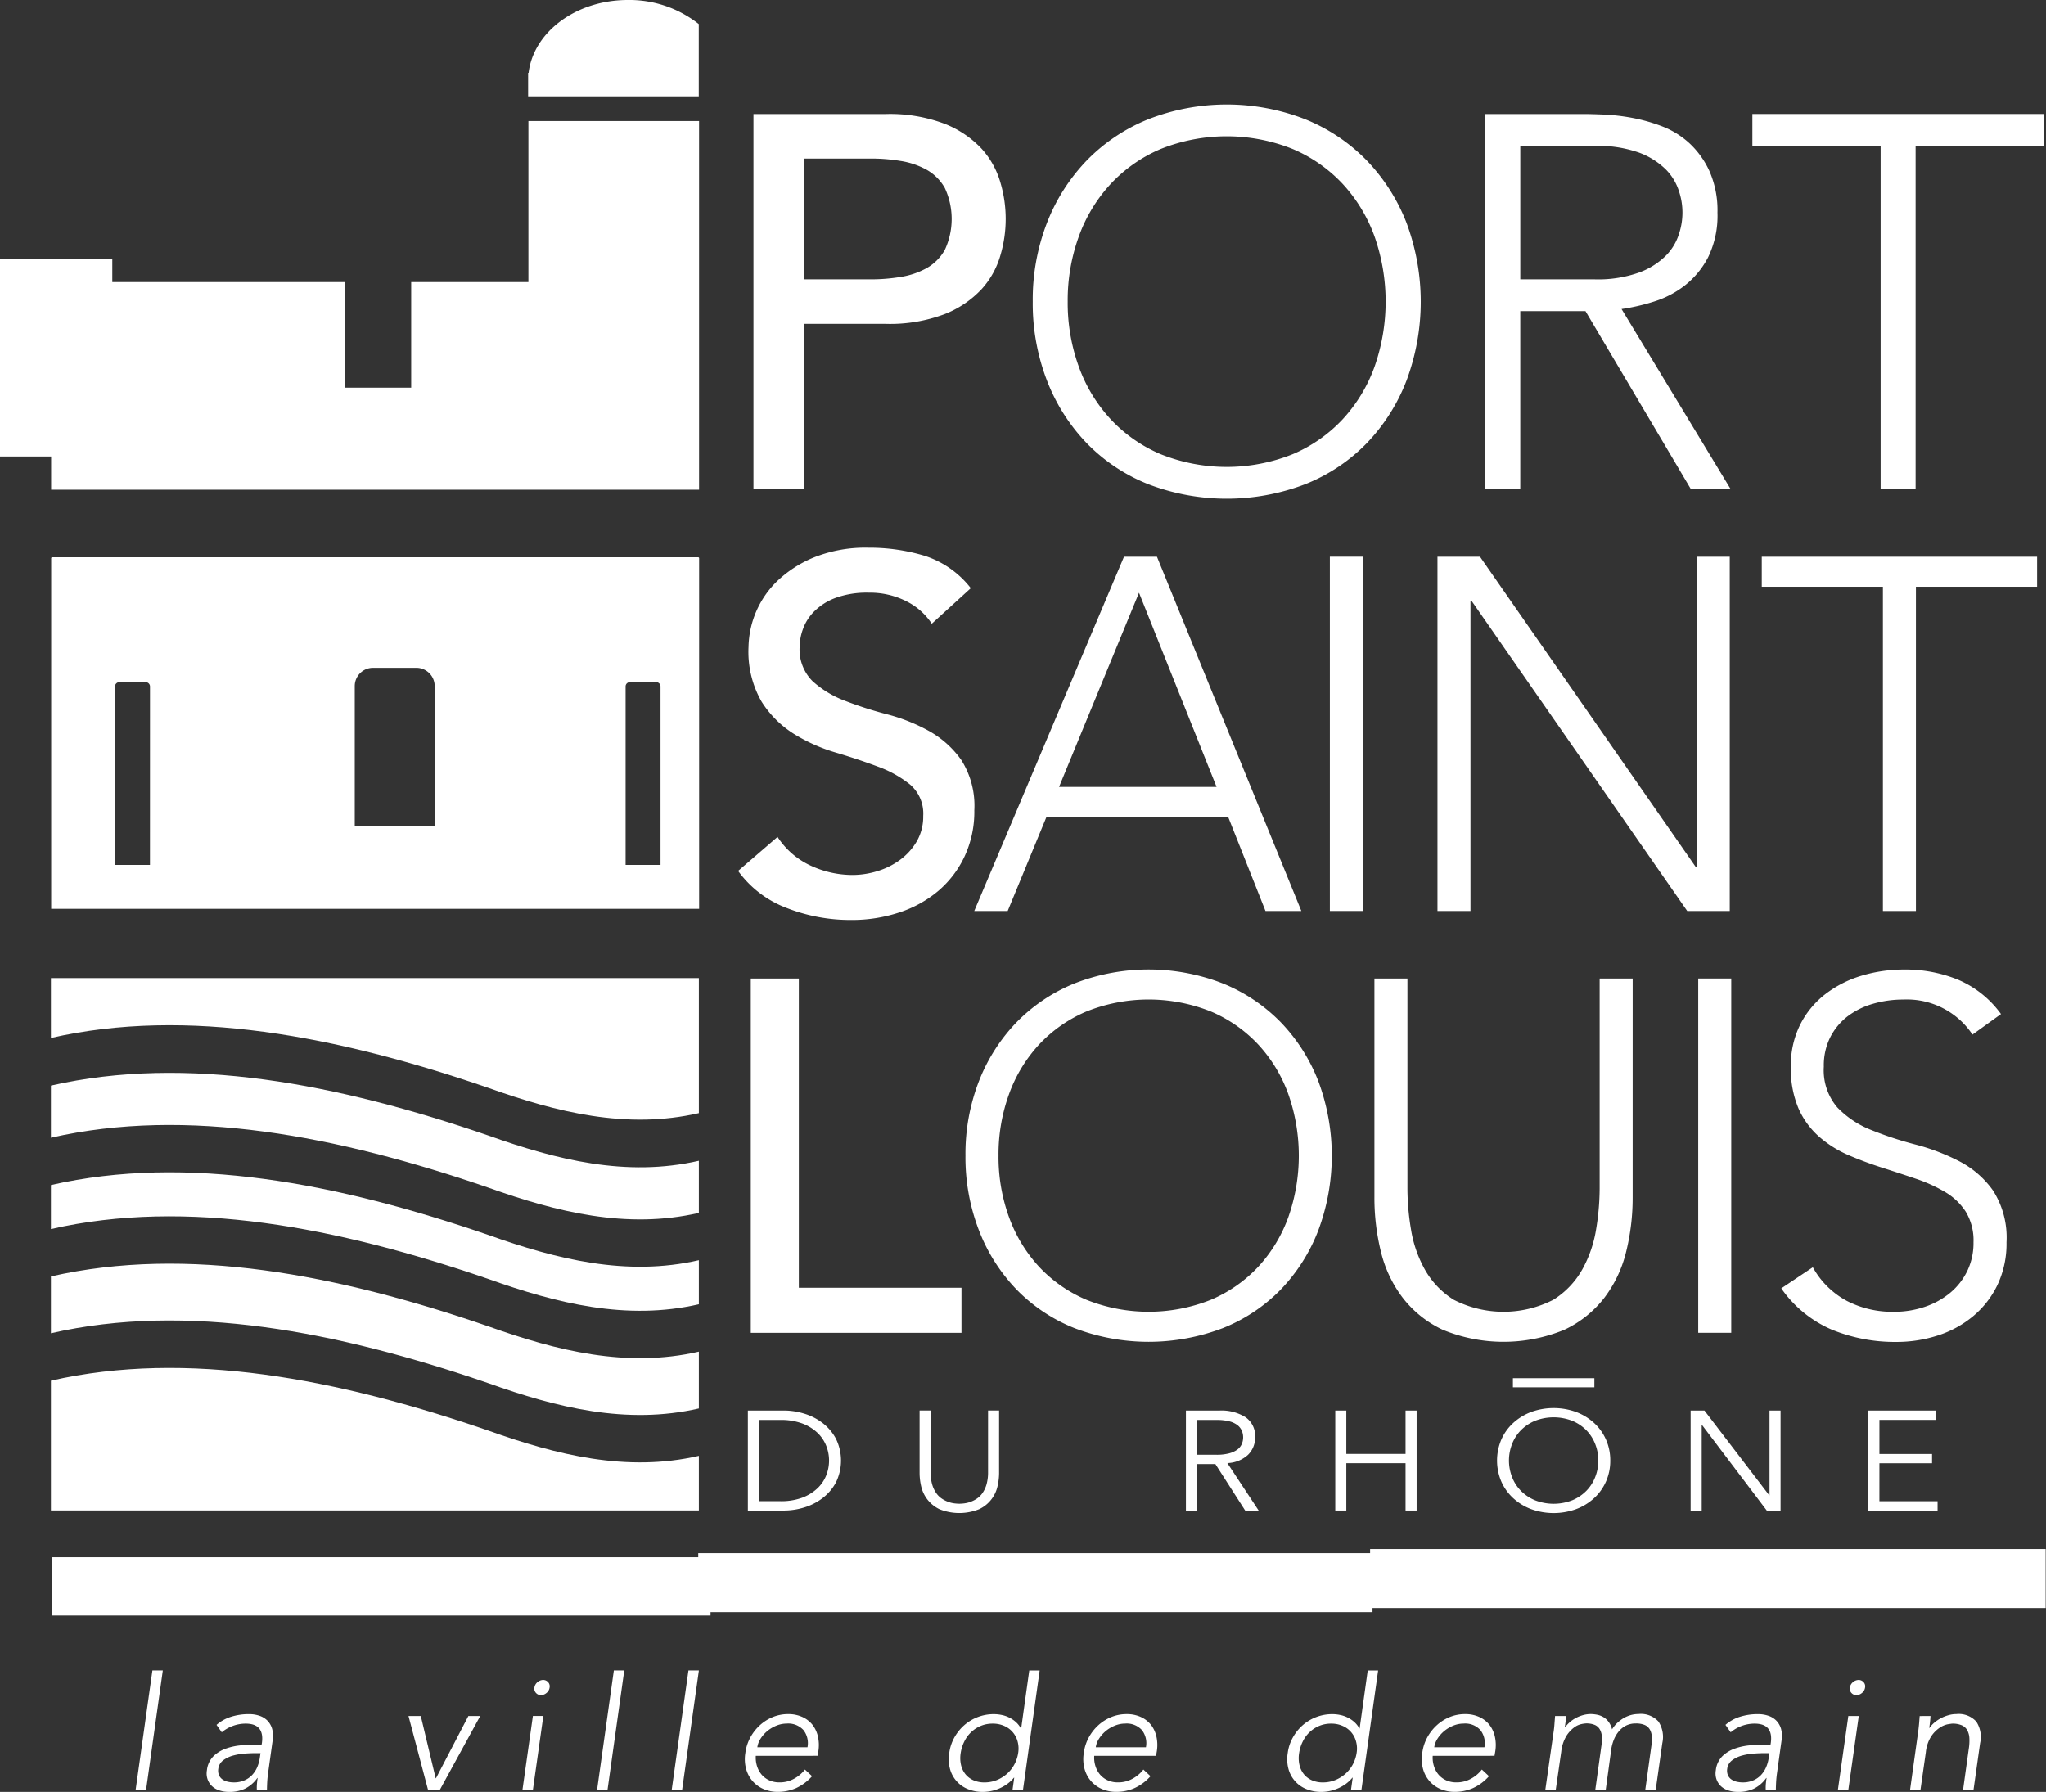 <svg xmlns="http://www.w3.org/2000/svg" width="180.072" height="157.732" viewBox="0 0 180.072 157.732"><rect x="0" y="0" width="180.072" height="157.732" fill="#333333" stroke="none"/><g id="Group_4768" data-name="Group 4768" transform="translate(-448.047 -169.143)" fill="#fff"><path id="Rectangle_1492" data-name="Rectangle 1492" transform="translate(452.593 306.217)" d="M0 0h57.99v5.134H0z"/><path id="Rectangle_1493" data-name="Rectangle 1493" transform="translate(568.632 305.497)" d="M0 0h59.458v5.195H0z"/><path id="Rectangle_1494" data-name="Rectangle 1494" transform="translate(509.501 305.859)" d="M0 0h59.343v5.193H0z"/><path id="Path_6667" data-name="Path 6667" d="M475.114 187.115h5.877a15.883 15.883 0 0 0 2.589-.211 6.921 6.921 0 0 0 2.284-.769 4.22 4.22 0 0 0 1.612-1.609 6.458 6.458 0 0 0 0-5.457 4.22 4.22 0 0 0-1.612-1.609 6.99 6.99 0 0 0-2.284-.769 15.886 15.886 0 0 0-2.589-.211h-5.877Zm-4.477-14.552h11.613a13.6 13.6 0 0 1 5.225.863 8.934 8.934 0 0 1 3.241 2.19 7.5 7.5 0 0 1 1.656 2.985 11.238 11.238 0 0 1 0 6.391 7.476 7.476 0 0 1-1.656 2.985 8.9 8.9 0 0 1-3.241 2.193 13.6 13.6 0 0 1-5.225.863h-7.136v14.552h-4.477Z" transform="translate(43.724 6.62)"/><path id="Path_6668" data-name="Path 6668" d="M482.087 189.626a16.488 16.488 0 0 0 .98 5.736 13.581 13.581 0 0 0 2.8 4.618 12.888 12.888 0 0 0 4.406 3.079 15.632 15.632 0 0 0 11.613 0 12.918 12.918 0 0 0 4.406-3.079 13.624 13.624 0 0 0 2.8-4.618 17.316 17.316 0 0 0 0-11.472 13.651 13.651 0 0 0-2.8-4.618 12.918 12.918 0 0 0-4.406-3.079 15.632 15.632 0 0 0-11.613 0 12.888 12.888 0 0 0-4.406 3.079 13.608 13.608 0 0 0-2.8 4.618 16.5 16.5 0 0 0-.98 5.736m-3.076 0a18.659 18.659 0 0 1 1.259-6.948 16.562 16.562 0 0 1 3.5-5.481 15.846 15.846 0 0 1 5.39-3.614 19.008 19.008 0 0 1 13.85 0 15.844 15.844 0 0 1 5.39 3.614 16.56 16.56 0 0 1 3.5 5.481 19.863 19.863 0 0 1 0 13.92 16.486 16.486 0 0 1-3.5 5.5 15.587 15.587 0 0 1-5.39 3.593 19.332 19.332 0 0 1-13.85 0 15.589 15.589 0 0 1-5.39-3.593 16.488 16.488 0 0 1-3.5-5.5 18.839 18.839 0 0 1-1.259-6.972" transform="translate(59.93 6.066)"/><path id="Path_6669" data-name="Path 6669" d="M495.656 187.115h6.531a10.755 10.755 0 0 0 3.943-.608 6.553 6.553 0 0 0 2.354-1.491 4.729 4.729 0 0 0 1.142-1.914 5.905 5.905 0 0 0 0-3.731 4.739 4.739 0 0 0-1.142-1.911 6.6 6.6 0 0 0-2.354-1.494 10.825 10.825 0 0 0-3.943-.6h-6.531Zm-3.076-14.552h8.674c.434 0 1.027.015 1.773.047a17.886 17.886 0 0 1 2.425.279 15.045 15.045 0 0 1 2.66.746 7.541 7.541 0 0 1 2.425 1.494 7.721 7.721 0 0 1 1.773 2.472 8.568 8.568 0 0 1 .7 3.637 8.344 8.344 0 0 1-.816 3.919 7.615 7.615 0 0 1-2.052 2.492 8.546 8.546 0 0 1-2.73 1.424 17.543 17.543 0 0 1-2.845.655l9.608 15.858h-3.5l-9.282-15.673h-5.739v15.673h-3.076Z" transform="translate(86.194 6.62)"/><path id="Path_6670" data-name="Path 6670" d="M511.873 175.36h-11.287v-2.8h25.654v2.8h-11.288v30.225h-3.079Z" transform="translate(101.691 6.619)"/><path id="Path_6671" data-name="Path 6671" d="M473.653 211.026a6.951 6.951 0 0 0 2.93 2.533 8.757 8.757 0 0 0 3.678.816 7.489 7.489 0 0 0 2.158-.332 6.569 6.569 0 0 0 2.005-.992 5.41 5.41 0 0 0 1.477-1.629 4.36 4.36 0 0 0 .572-2.246 3.371 3.371 0 0 0-1.148-2.754 9.873 9.873 0 0 0-2.839-1.585q-1.7-.639-3.7-1.236a14.991 14.991 0 0 1-3.7-1.65 9.024 9.024 0 0 1-2.842-2.842 8.825 8.825 0 0 1-1.145-4.823 8.3 8.3 0 0 1 2.466-5.727 10.386 10.386 0 0 1 3.282-2.137 12.216 12.216 0 0 1 4.823-.857 16.855 16.855 0 0 1 4.891.7 8.4 8.4 0 0 1 4.1 2.862l-3.435 3.129a5.738 5.738 0 0 0-2.249-1.984 7.107 7.107 0 0 0-3.3-.749 8.013 8.013 0 0 0-2.93.464 5.23 5.23 0 0 0-1.87 1.189 4.175 4.175 0 0 0-.992 1.565 4.717 4.717 0 0 0-.288 1.541 3.929 3.929 0 0 0 1.145 3.038 8.959 8.959 0 0 0 2.842 1.72 34.139 34.139 0 0 0 3.7 1.189 15.827 15.827 0 0 1 3.7 1.474 8.635 8.635 0 0 1 2.842 2.554 7.532 7.532 0 0 1 1.145 4.43 9.314 9.314 0 0 1-.857 4.051 9 9 0 0 1-2.313 3.038 10.2 10.2 0 0 1-3.438 1.9 13.283 13.283 0 0 1-4.227.66 15.39 15.39 0 0 1-5.683-1.057 9.325 9.325 0 0 1-4.271-3.261Z" transform="translate(42.828 31.788)"/><path id="Path_6672" data-name="Path 6672" d="m491.756 189.006-7.037 17.094h13.862Zm-1.321-3.17h2.9l12.708 31.187h-3.156l-3.285-8.281h-15.99l-3.414 8.281h-2.942Z" transform="translate(56.537 32.31)"/><path id="Rectangle_1495" data-name="Rectangle 1495" transform="translate(565.09 218.143)" d="M0 0h2.906v31.19H0z"/><path id="Path_6673" data-name="Path 6673" d="M491.144 185.836h3.743l18.987 27.31h.088v-27.31h2.906v31.188h-3.743l-18.987-27.313h-.088v27.313h-2.906Z" transform="translate(83.417 32.311)"/><path id="Path_6674" data-name="Path 6674" d="M511.529 188.478h-10.662v-2.642H525.1v2.642h-10.665v28.546h-2.906Z" transform="translate(102.236 32.311)"/><path id="Path_6675" data-name="Path 6675" d="M470.557 198.486h4.23v27.222H489.1v3.966h-18.543Z" transform="translate(43.568 56.794)"/><path id="Path_6676" data-name="Path 6676" d="M479.9 214.6a15.551 15.551 0 0 0 .925 5.419 12.9 12.9 0 0 0 2.642 4.362 12.262 12.262 0 0 0 4.163 2.906 14.756 14.756 0 0 0 10.967 0 12.234 12.234 0 0 0 4.163-2.906 12.863 12.863 0 0 0 2.645-4.362 16.333 16.333 0 0 0 0-10.835 12.806 12.806 0 0 0-2.645-4.362 12.241 12.241 0 0 0-4.163-2.909 14.755 14.755 0 0 0-10.967 0 12.269 12.269 0 0 0-4.163 2.909 12.847 12.847 0 0 0-2.642 4.362 15.547 15.547 0 0 0-.925 5.416m-2.909 0a17.653 17.653 0 0 1 1.189-6.564 15.634 15.634 0 0 1 3.305-5.175 15 15 0 0 1 5.087-3.414 17.964 17.964 0 0 1 13.081 0 15.008 15.008 0 0 1 5.09 3.414 15.622 15.622 0 0 1 3.3 5.175 18.771 18.771 0 0 1 0 13.148 15.548 15.548 0 0 1-3.3 5.2 14.709 14.709 0 0 1-5.09 3.394 18.289 18.289 0 0 1-13.081 0 14.7 14.7 0 0 1-5.087-3.394 15.56 15.56 0 0 1-3.305-5.2 17.806 17.806 0 0 1-1.189-6.584" transform="translate(56.028 56.271)"/><path id="Path_6677" data-name="Path 6677" d="M511.983 217.735a19.761 19.761 0 0 1-.572 4.8 11 11 0 0 1-1.917 4.051 9.586 9.586 0 0 1-3.523 2.818 14.042 14.042 0 0 1-10.7 0 9.571 9.571 0 0 1-3.526-2.818 10.953 10.953 0 0 1-1.917-4.051 19.761 19.761 0 0 1-.572-4.8v-19.249h2.906v18.5a21.935 21.935 0 0 0 .311 3.567 10.711 10.711 0 0 0 1.209 3.526 7.432 7.432 0 0 0 2.557 2.686 9.611 9.611 0 0 0 8.763 0 7.431 7.431 0 0 0 2.557-2.686 10.711 10.711 0 0 0 1.209-3.526 22.275 22.275 0 0 0 .311-3.567v-18.5h2.906Z" transform="translate(79.756 56.795)"/><path id="Rectangle_1496" data-name="Rectangle 1496" transform="translate(597.511 255.278)" d="M0 0h2.906v31.187H0z"/><path id="Path_6678" data-name="Path 6678" d="M504.229 224.425a7.458 7.458 0 0 0 2.974 2.95 8.712 8.712 0 0 0 4.163.969 8.315 8.315 0 0 0 2.73-.44 6.965 6.965 0 0 0 2.225-1.233 5.8 5.8 0 0 0 1.5-1.917 5.671 5.671 0 0 0 .549-2.531 4.874 4.874 0 0 0-.681-2.689 5.487 5.487 0 0 0-1.826-1.738 13.54 13.54 0 0 0-2.58-1.168q-1.431-.484-2.95-.969t-2.95-1.1a9.851 9.851 0 0 1-2.578-1.609 7.178 7.178 0 0 1-1.829-2.489 8.9 8.9 0 0 1-.681-3.7 8.026 8.026 0 0 1 .813-3.678 7.828 7.828 0 0 1 2.2-2.686 9.857 9.857 0 0 1 3.191-1.632 12.933 12.933 0 0 1 3.79-.549 12.256 12.256 0 0 1 4.735.9 9 9 0 0 1 3.766 3.018l-2.51 1.808a6.928 6.928 0 0 0-6.079-3.085 9.5 9.5 0 0 0-2.686.376 6.742 6.742 0 0 0-2.225 1.1 5.47 5.47 0 0 0-1.521 1.832 5.551 5.551 0 0 0-.572 2.6 5.023 5.023 0 0 0 1.189 3.59 8.389 8.389 0 0 0 2.974 1.982 31.443 31.443 0 0 0 3.878 1.277 18.762 18.762 0 0 1 3.875 1.477 8.34 8.34 0 0 1 2.974 2.577 7.68 7.68 0 0 1 1.189 4.559 8.452 8.452 0 0 1-.793 3.743 8.213 8.213 0 0 1-2.137 2.754 9.243 9.243 0 0 1-3.106 1.7 11.75 11.75 0 0 1-3.655.572 14.681 14.681 0 0 1-5.683-1.08 10.423 10.423 0 0 1-4.45-3.634Z" transform="translate(103.368 56.273)"/><path id="Path_6679" data-name="Path 6679" d="m453.59 219.234-1.477 10.518h.919l1.474-10.518Z" transform="translate(7.87 96.954)"/><path id="Path_6680" data-name="Path 6680" d="M458.508 223.98q-.348 0-.872.035a5.475 5.475 0 0 0-1.027.167 2.591 2.591 0 0 0-.887.411 1.1 1.1 0 0 0-.455.763 1.077 1.077 0 0 0 .056.552.9.9 0 0 0 .3.376 1.352 1.352 0 0 0 .467.208 2.4 2.4 0 0 0 .546.062 2.29 2.29 0 0 0 .9-.167 2.005 2.005 0 0 0 .678-.452 2.352 2.352 0 0 0 .455-.666 3.286 3.286 0 0 0 .244-.816l.07-.473Zm.572-.751.029-.167q.22-1.682-1.436-1.682a3.3 3.3 0 0 0-2.1.763l-.461-.652a3.537 3.537 0 0 1 1.239-.7 5.157 5.157 0 0 1 1.641-.244 2.774 2.774 0 0 1 .892.141 1.752 1.752 0 0 1 .7.423 1.708 1.708 0 0 1 .417.716 2.4 2.4 0 0 1 .05 1.03l-.405 2.909c-.035.25-.062.511-.076.787s-.02.5-.02.672h-.889a3.811 3.811 0 0 1 .006-.514c.015-.185.035-.367.065-.543h-.029a2.964 2.964 0 0 1-1.086.939 3.183 3.183 0 0 1-1.391.285 2.776 2.776 0 0 1-.819-.117 1.713 1.713 0 0 1-.661-.361 1.531 1.531 0 0 1-.411-.6 1.588 1.588 0 0 1-.07-.828 2.051 2.051 0 0 1 .584-1.245 3.006 3.006 0 0 1 1.121-.675 5.456 5.456 0 0 1 1.356-.279c.473-.035.9-.056 1.294-.056Z" transform="translate(11.992 99.486)"/><path id="Path_6681" data-name="Path 6681" d="M463.048 227.11h-1.03l-1.723-6.511h1.083l1.309 5.481h.026l2.853-5.481h1.042Z" transform="translate(23.705 99.596)"/><path id="Path_6682" data-name="Path 6682" d="M466.1 220.187a.719.719 0 0 1-.276.478.772.772 0 0 1-.487.188.575.575 0 0 1-.432-.188.545.545 0 0 1-.141-.478.741.741 0 0 1 .279-.481.79.79 0 0 1 .487-.188.585.585 0 0 1 .432.188.542.542 0 0 1 .138.481m-1.47 9.013h-.919l.919-6.511h.919Z" transform="translate(30.318 97.504)"/><path id="Path_6683" data-name="Path 6683" d="m467.425 219.234-1.477 10.518h.919l1.474-10.518Z" transform="translate(34.648 96.954)"/><path id="Path_6684" data-name="Path 6684" d="m469.659 219.234-1.474 10.518h.916l1.477-10.518Z" transform="translate(38.979 96.954)"/><path id="Path_6685" data-name="Path 6685" d="M475.892 223.463a1.882 1.882 0 0 0-.349-1.509 1.808 1.808 0 0 0-1.479-.578 2.429 2.429 0 0 0-.887.173 3.031 3.031 0 0 0-.8.467 2.877 2.877 0 0 0-.6.669 1.891 1.891 0 0 0-.3.778Zm-4.55.752a2.5 2.5 0 0 0 .112.919 2.142 2.142 0 0 0 .411.746 1.949 1.949 0 0 0 .669.493 2.127 2.127 0 0 0 .887.179 2.582 2.582 0 0 0 1.327-.341 3.027 3.027 0 0 0 .919-.787l.628.584a4.231 4.231 0 0 1-1.433 1.06 3.982 3.982 0 0 1-1.559.32 3.184 3.184 0 0 1-1.3-.258 2.693 2.693 0 0 1-.966-.716 2.735 2.735 0 0 1-.558-1.086 3.326 3.326 0 0 1-.056-1.362 3.9 3.9 0 0 1 .437-1.365 4.121 4.121 0 0 1 .848-1.083 3.873 3.873 0 0 1 1.142-.719 3.525 3.525 0 0 1 1.33-.255 2.941 2.941 0 0 1 1.286.264 2.4 2.4 0 0 1 .884.7 2.626 2.626 0 0 1 .467 1.03 3.462 3.462 0 0 1 .035 1.259l-.071.417Z" transform="translate(43.224 99.486)"/><path id="Path_6686" data-name="Path 6686" d="M477.541 226.5a2.726 2.726 0 0 0 .021 1.016 2 2 0 0 0 .376.822 1.9 1.9 0 0 0 .7.549 2.334 2.334 0 0 0 1 .2 2.853 2.853 0 0 0 1.066-.2 3.17 3.17 0 0 0 .9-.549 3.03 3.03 0 0 0 .655-.822 3.126 3.126 0 0 0 .341-1.016 2.389 2.389 0 0 0-.05-1.016 2.053 2.053 0 0 0-1.183-1.371 2.428 2.428 0 0 0-1.007-.2 2.671 2.671 0 0 0-1.051.2 2.794 2.794 0 0 0-.848.549 2.867 2.867 0 0 0-.6.822 3.389 3.389 0 0 0-.32 1.016m5.481 3.256h-.922l.153-1.086h-.026a3.222 3.222 0 0 1-.613.572 3.7 3.7 0 0 1-.7.388 3.667 3.667 0 0 1-1.4.293 3.4 3.4 0 0 1-1.365-.258 2.64 2.64 0 0 1-1.559-1.8 3.329 3.329 0 0 1-.056-1.362 3.779 3.779 0 0 1 .446-1.362 4.038 4.038 0 0 1 .869-1.086 3.929 3.929 0 0 1 2.624-.975 3.369 3.369 0 0 1 .666.07 2.584 2.584 0 0 1 .661.223 2.627 2.627 0 0 1 .584.388 2.021 2.021 0 0 1 .452.572h.029l.71-5.093h.916Z" transform="translate(55.058 96.954)"/><path id="Path_6687" data-name="Path 6687" d="M486.039 223.463a1.881 1.881 0 0 0-.349-1.509 1.808 1.808 0 0 0-1.48-.578 2.417 2.417 0 0 0-.886.173 3.031 3.031 0 0 0-.8.467 2.877 2.877 0 0 0-.6.669 1.892 1.892 0 0 0-.3.778Zm-4.55.752a2.437 2.437 0 0 0 .112.919 2.141 2.141 0 0 0 .411.746 1.949 1.949 0 0 0 .669.493 2.128 2.128 0 0 0 .887.179 2.582 2.582 0 0 0 1.327-.341 3.027 3.027 0 0 0 .919-.787l.628.584a4.232 4.232 0 0 1-1.433 1.06 3.982 3.982 0 0 1-1.559.32 3.183 3.183 0 0 1-1.3-.258 2.693 2.693 0 0 1-.966-.716 2.736 2.736 0 0 1-.558-1.086 3.33 3.33 0 0 1-.056-1.362 3.9 3.9 0 0 1 .437-1.365 4.121 4.121 0 0 1 .848-1.083A3.873 3.873 0 0 1 483 220.8a3.525 3.525 0 0 1 1.33-.255 2.941 2.941 0 0 1 1.286.264 2.4 2.4 0 0 1 .884.7 2.626 2.626 0 0 1 .467 1.03A3.456 3.456 0 0 1 487 223.8l-.07.417Z" transform="translate(62.864 99.486)"/><path id="Path_6688" data-name="Path 6688" d="M487.688 226.5a2.727 2.727 0 0 0 .021 1.016 2 2 0 0 0 .376.822 1.9 1.9 0 0 0 .7.549 2.334 2.334 0 0 0 1 .2 2.853 2.853 0 0 0 1.066-.2 3.17 3.17 0 0 0 .9-.549 3.027 3.027 0 0 0 .655-.822 3.121 3.121 0 0 0 .341-1.016 2.385 2.385 0 0 0-.05-1.016 2.053 2.053 0 0 0-1.183-1.371 2.428 2.428 0 0 0-1.007-.2 2.671 2.671 0 0 0-1.051.2 2.794 2.794 0 0 0-.848.549 2.866 2.866 0 0 0-.6.822 3.391 3.391 0 0 0-.32 1.016m5.481 3.256h-.919l.153-1.086h-.026a3.222 3.222 0 0 1-.613.572 3.7 3.7 0 0 1-.7.388 3.667 3.667 0 0 1-1.4.293 3.4 3.4 0 0 1-1.365-.258 2.64 2.64 0 0 1-1.559-1.8 3.327 3.327 0 0 1-.056-1.362 3.779 3.779 0 0 1 .446-1.362 4.037 4.037 0 0 1 .869-1.086 3.929 3.929 0 0 1 2.624-.975 3.369 3.369 0 0 1 .666.07 2.582 2.582 0 0 1 .66.223 2.624 2.624 0 0 1 .584.388 2.023 2.023 0 0 1 .452.572h.029l.71-5.093h.916Z" transform="translate(74.698 96.954)"/><path id="Path_6689" data-name="Path 6689" d="M496.187 223.463a1.882 1.882 0 0 0-.349-1.509 1.808 1.808 0 0 0-1.48-.578 2.417 2.417 0 0 0-.887.173 3.033 3.033 0 0 0-.8.467 2.876 2.876 0 0 0-.6.669 1.894 1.894 0 0 0-.3.778Zm-4.55.752a2.432 2.432 0 0 0 .111.919 2.143 2.143 0 0 0 .411.746 1.95 1.95 0 0 0 .669.493 2.127 2.127 0 0 0 .887.179 2.582 2.582 0 0 0 1.327-.341 3.027 3.027 0 0 0 .919-.787l.628.584a4.233 4.233 0 0 1-1.433 1.06 3.982 3.982 0 0 1-1.559.32 3.185 3.185 0 0 1-1.3-.258 2.692 2.692 0 0 1-.966-.716 2.731 2.731 0 0 1-.558-1.086 3.33 3.33 0 0 1-.056-1.362 3.9 3.9 0 0 1 .437-1.365 4.116 4.116 0 0 1 .848-1.083 3.871 3.871 0 0 1 1.142-.719 3.525 3.525 0 0 1 1.33-.255 2.941 2.941 0 0 1 1.286.264 2.4 2.4 0 0 1 .884.7 2.626 2.626 0 0 1 .467 1.03 3.459 3.459 0 0 1 .035 1.259l-.07.417Z" transform="translate(82.506 99.486)"/><path id="Path_6690" data-name="Path 6690" d="M495.091 222.157c.038-.241.065-.481.082-.722s.038-.484.056-.725h1l-.144.989h.029a2.71 2.71 0 0 1 .473-.5 2.9 2.9 0 0 1 .561-.361 3.184 3.184 0 0 1 .611-.223 2.586 2.586 0 0 1 .6-.076 3.167 3.167 0 0 1 .555.056 1.8 1.8 0 0 1 .546.2 1.61 1.61 0 0 1 .467.411 1.859 1.859 0 0 1 .317.681 2.6 2.6 0 0 1 .446-.558 3.5 3.5 0 0 1 .57-.432 2.827 2.827 0 0 1 .64-.27 2.625 2.625 0 0 1 .669-.091 2.088 2.088 0 0 1 1.758.66 2.468 2.468 0 0 1 .343 1.888l-.584 4.13h-.919l.528-3.8a4.468 4.468 0 0 0 .047-.875 1.376 1.376 0 0 0-.173-.64.957.957 0 0 0-.455-.4 1.936 1.936 0 0 0-.775-.132 1.889 1.889 0 0 0-.893.2 2.029 2.029 0 0 0-.643.537 2.734 2.734 0 0 0-.426.757 3.789 3.789 0 0 0-.217.884l-.473 3.464h-.919l.528-3.8a4.473 4.473 0 0 0 .05-.875 1.409 1.409 0 0 0-.176-.64.93.93 0 0 0-.449-.4 1.93 1.93 0 0 0-.772-.132 2.774 2.774 0 0 0-.388.056 1.685 1.685 0 0 0-.661.305 2.74 2.74 0 0 0-.681.751 3.413 3.413 0 0 0-.449 1.391l-.481 3.338h-.919Z" transform="translate(89.682 99.486)"/><path id="Path_6691" data-name="Path 6691" d="M503.747 223.98q-.348 0-.872.035a5.476 5.476 0 0 0-1.027.167 2.591 2.591 0 0 0-.887.411 1.1 1.1 0 0 0-.455.763 1.076 1.076 0 0 0 .056.552.9.9 0 0 0 .3.376 1.352 1.352 0 0 0 .467.208 2.4 2.4 0 0 0 .546.062 2.29 2.29 0 0 0 .9-.167 2 2 0 0 0 .678-.452 2.351 2.351 0 0 0 .455-.666 3.286 3.286 0 0 0 .244-.816l.07-.473Zm.572-.751.027-.167q.224-1.682-1.433-1.682a3.3 3.3 0 0 0-2.1.763l-.461-.652a3.537 3.537 0 0 1 1.239-.7 5.158 5.158 0 0 1 1.641-.244 2.773 2.773 0 0 1 .892.141 1.753 1.753 0 0 1 .7.423 1.706 1.706 0 0 1 .417.716 2.4 2.4 0 0 1 .05 1.03l-.405 2.909c-.035.25-.062.511-.076.787s-.021.5-.021.672h-.889a3.775 3.775 0 0 1 .006-.514c.015-.185.035-.367.065-.543h-.029a2.965 2.965 0 0 1-1.086.939 3.184 3.184 0 0 1-1.392.285 2.776 2.776 0 0 1-.819-.117 1.747 1.747 0 0 1-.663-.361 1.556 1.556 0 0 1-.408-.6 1.588 1.588 0 0 1-.07-.828 2.052 2.052 0 0 1 .584-1.245 3.006 3.006 0 0 1 1.121-.675 5.428 5.428 0 0 1 1.356-.279c.473-.035.9-.056 1.295-.056Z" transform="translate(99.555 99.486)"/><path id="Path_6692" data-name="Path 6692" d="M505.542 220.187a.719.719 0 0 1-.276.478.772.772 0 0 1-.487.188.574.574 0 0 1-.432-.188.545.545 0 0 1-.141-.478.741.741 0 0 1 .279-.481.789.789 0 0 1 .487-.188.585.585 0 0 1 .432.188.542.542 0 0 1 .138.481m-1.474 9.015h-.919l.919-6.511h.919Z" transform="translate(106.653 97.504)"/><path id="Path_6693" data-name="Path 6693" d="M507.109 220.709a9.927 9.927 0 0 1-.111 1.042h.029a2.327 2.327 0 0 1 .452-.484 3.244 3.244 0 0 1 .584-.385 3.382 3.382 0 0 1 .655-.25 2.5 2.5 0 0 1 .661-.091 2.088 2.088 0 0 1 1.758.66 2.457 2.457 0 0 1 .34 1.885l-.584 4.133h-.919l.5-3.6a4.517 4.517 0 0 0 .056-.96 1.66 1.66 0 0 0-.188-.7 1.041 1.041 0 0 0-.479-.431 2.045 2.045 0 0 0-.837-.147c-.047 0-.179.021-.4.056a1.985 1.985 0 0 0-.716.308 2.727 2.727 0 0 0-.737.751 3.182 3.182 0 0 0-.473 1.391l-.476 3.338h-.916l.707-5.079c.029-.176.053-.4.079-.666s.041-.525.062-.766Z" transform="translate(110.845 99.486)"/><path id="Rectangle_1497" data-name="Rectangle 1497" transform="translate(581.201 290.458)" d="M0 0h7.169v.804H0z"/><path id="Path_6694" data-name="Path 6694" d="M471.441 219.418h1.891a5.373 5.373 0 0 0 1.9-.3 3.985 3.985 0 0 0 1.336-.81 3.19 3.19 0 0 0 .79-1.142 3.521 3.521 0 0 0 0-2.648 3.227 3.227 0 0 0-.79-1.145 3.98 3.98 0 0 0-1.336-.807 5.371 5.371 0 0 0-1.9-.3h-1.891Zm-.972-7.979h3.173a6.143 6.143 0 0 1 1.791.273 5.042 5.042 0 0 1 1.62.828 4.265 4.265 0 0 1 1.168 1.38 4.366 4.366 0 0 1 0 3.846 4.274 4.274 0 0 1-1.168 1.374 5.042 5.042 0 0 1-1.62.828 6.141 6.141 0 0 1-1.791.273h-3.173Z" transform="translate(43.399 81.866)"/><path id="Path_6695" data-name="Path 6695" d="M482.613 216.958a5.23 5.23 0 0 1-.141 1.162 2.935 2.935 0 0 1-1.609 2 4.681 4.681 0 0 1-3.505 0 3 3 0 0 1-1.066-.866 2.97 2.97 0 0 1-.534-1.136 5.223 5.223 0 0 1-.141-1.162v-5.519h.972v5.419a3.782 3.782 0 0 0 .135 1.086 2.542 2.542 0 0 0 .358.766 1.877 1.877 0 0 0 .5.49 2.586 2.586 0 0 0 .555.279 2.363 2.363 0 0 0 .534.132 3.8 3.8 0 0 0 .443.032 3.981 3.981 0 0 0 .44-.032 2.372 2.372 0 0 0 .54-.132 2.582 2.582 0 0 0 .555-.279 1.922 1.922 0 0 0 .5-.49 2.613 2.613 0 0 0 .358-.766 3.886 3.886 0 0 0 .135-1.086v-5.419h.972Z" transform="translate(53.365 81.866)"/><path id="Path_6696" data-name="Path 6696" d="M484.576 215.332h1.724a4.237 4.237 0 0 0 1.1-.126 2.146 2.146 0 0 0 .722-.329 1.225 1.225 0 0 0 .391-.484 1.487 1.487 0 0 0 .123-.6 1.459 1.459 0 0 0-.123-.59 1.261 1.261 0 0 0-.391-.49 1.987 1.987 0 0 0-.722-.329 4.407 4.407 0 0 0-1.1-.117h-1.729Zm0 4.908h-.976v-8.8h2.944a4 4 0 0 1 2.3.584 2 2 0 0 1 .846 1.764 2.117 2.117 0 0 1-.628 1.55 2.811 2.811 0 0 1-1.817.725L490 220.24h-1.186l-2.622-4.089h-1.62Z" transform="translate(68.822 81.866)"/><path id="Path_6697" data-name="Path 6697" d="M488.08 211.439h.972v3.816h5.214v-3.816h.975v8.8h-.975v-4.166h-5.214v4.166h-.972Z" transform="translate(77.486 81.867)"/><path id="Path_6698" data-name="Path 6698" d="M501.842 215.987a3.884 3.884 0 0 0-.27-1.447 3.571 3.571 0 0 0-.775-1.212 3.761 3.761 0 0 0-1.236-.834 4.521 4.521 0 0 0-3.3 0 3.761 3.761 0 0 0-1.236.834 3.568 3.568 0 0 0-.775 1.212 4.011 4.011 0 0 0 0 2.894 3.568 3.568 0 0 0 .775 1.212 3.76 3.76 0 0 0 1.236.834 4.521 4.521 0 0 0 3.3 0 3.76 3.76 0 0 0 1.236-.834 3.571 3.571 0 0 0 .775-1.212 3.884 3.884 0 0 0 .27-1.447m1.054 0a4.476 4.476 0 0 1-.379 1.852 4.376 4.376 0 0 1-1.045 1.459 4.846 4.846 0 0 1-1.582.966 5.824 5.824 0 0 1-3.957 0 4.862 4.862 0 0 1-1.579-.966 4.373 4.373 0 0 1-1.045-1.459 4.719 4.719 0 0 1 0-3.7 4.374 4.374 0 0 1 1.045-1.459 4.912 4.912 0 0 1 1.579-.966 5.823 5.823 0 0 1 3.957 0 4.9 4.9 0 0 1 1.582.966 4.377 4.377 0 0 1 1.045 1.459 4.477 4.477 0 0 1 .379 1.852" transform="translate(86.873 81.719)"/><path id="Path_6699" data-name="Path 6699" d="M505.651 218.9h.026v-7.459h.972v8.8h-1.215l-5.7-7.533h-.026v7.533h-.975v-8.8h1.218Z" transform="translate(98.109 81.866)"/><path id="Path_6700" data-name="Path 6700" d="M505.035 219.418h5.12v.822h-6.091v-8.8h5.93v.819h-4.958v3h4.632v.819h-4.632Z" transform="translate(108.422 81.868)"/><path id="Path_6701" data-name="Path 6701" d="M488.109 206.843c-13.316-4.582-26.561-7.136-38.535-4.406v4.588c11.974-2.733 25.219-.176 38.535 4.406 5.939 2.117 12.121 3.678 18.491 2.21v-4.588c-6.37 1.468-12.552-.094-18.491-2.21" transform="translate(2.955 62.27)"/><path id="Path_6702" data-name="Path 6702" d="M488.109 209.825c-13.316-4.582-26.561-7.136-38.535-4.406v3.875c11.974-2.73 25.219-.176 38.535 4.406 5.939 2.117 12.121 3.678 18.491 2.213v-3.878c-6.37 1.468-12.552-.094-18.491-2.21" transform="translate(2.955 68.042)"/><path id="Path_6703" data-name="Path 6703" d="M488.109 212.565c-13.316-4.582-26.561-7.136-38.535-4.406v5c11.974-2.733 25.219-.176 38.535 4.406 5.939 2.117 12.121 3.678 18.491 2.21v-5c-6.37 1.468-12.552-.094-18.491-2.21" transform="translate(2.955 73.346)"/><path id="Path_6704" data-name="Path 6704" d="M488.109 215.689c-13.316-4.582-26.561-7.136-38.535-4.406v11.422H506.6V217.9c-6.37 1.468-12.552-.094-18.491-2.21" transform="translate(2.955 79.393)"/><path id="Path_6705" data-name="Path 6705" d="M449.574 198.472v5.272c11.974-2.73 25.219-.176 38.532 4.406 5.942 2.117 12.124 3.678 18.494 2.21v-11.888Z" transform="translate(2.955 56.768)"/><path id="Path_6706" data-name="Path 6706" d="M463.922 175.554h-.041v2.067H478.9v-6.358a9.845 9.845 0 0 0-6.241-2.12c-4.556 0-8.3 2.812-8.736 6.411" transform="translate(30.647)"/><path id="Path_6707" data-name="Path 6707" d="M494.553 172.773v14.173h-10.316v9.3h-5.854v-9.3h-20.452V184.9h-9.884v17.4h4.5v2.924h57.026v-32.451Z" transform="translate(0 7.026)"/><path id="Path_6708" data-name="Path 6708" d="M506.576 185.9v-.05h-56.967v.05h-.027v30.9h57.026v-30.9Zm-48.3 27.034h-3.074v-15.713a.377.377 0 0 1 .376-.376h2.322a.38.38 0 0 1 .379.379Zm25.058-3.4H476.3v-12.343a1.609 1.609 0 0 1 1.609-1.609h3.813a1.612 1.612 0 0 1 1.612 1.612Zm19.877 3.4h-3.074v-15.713a.375.375 0 0 1 .376-.376h2.319a.38.38 0 0 1 .379.379Z" transform="translate(2.97 32.345)"/></g></svg>